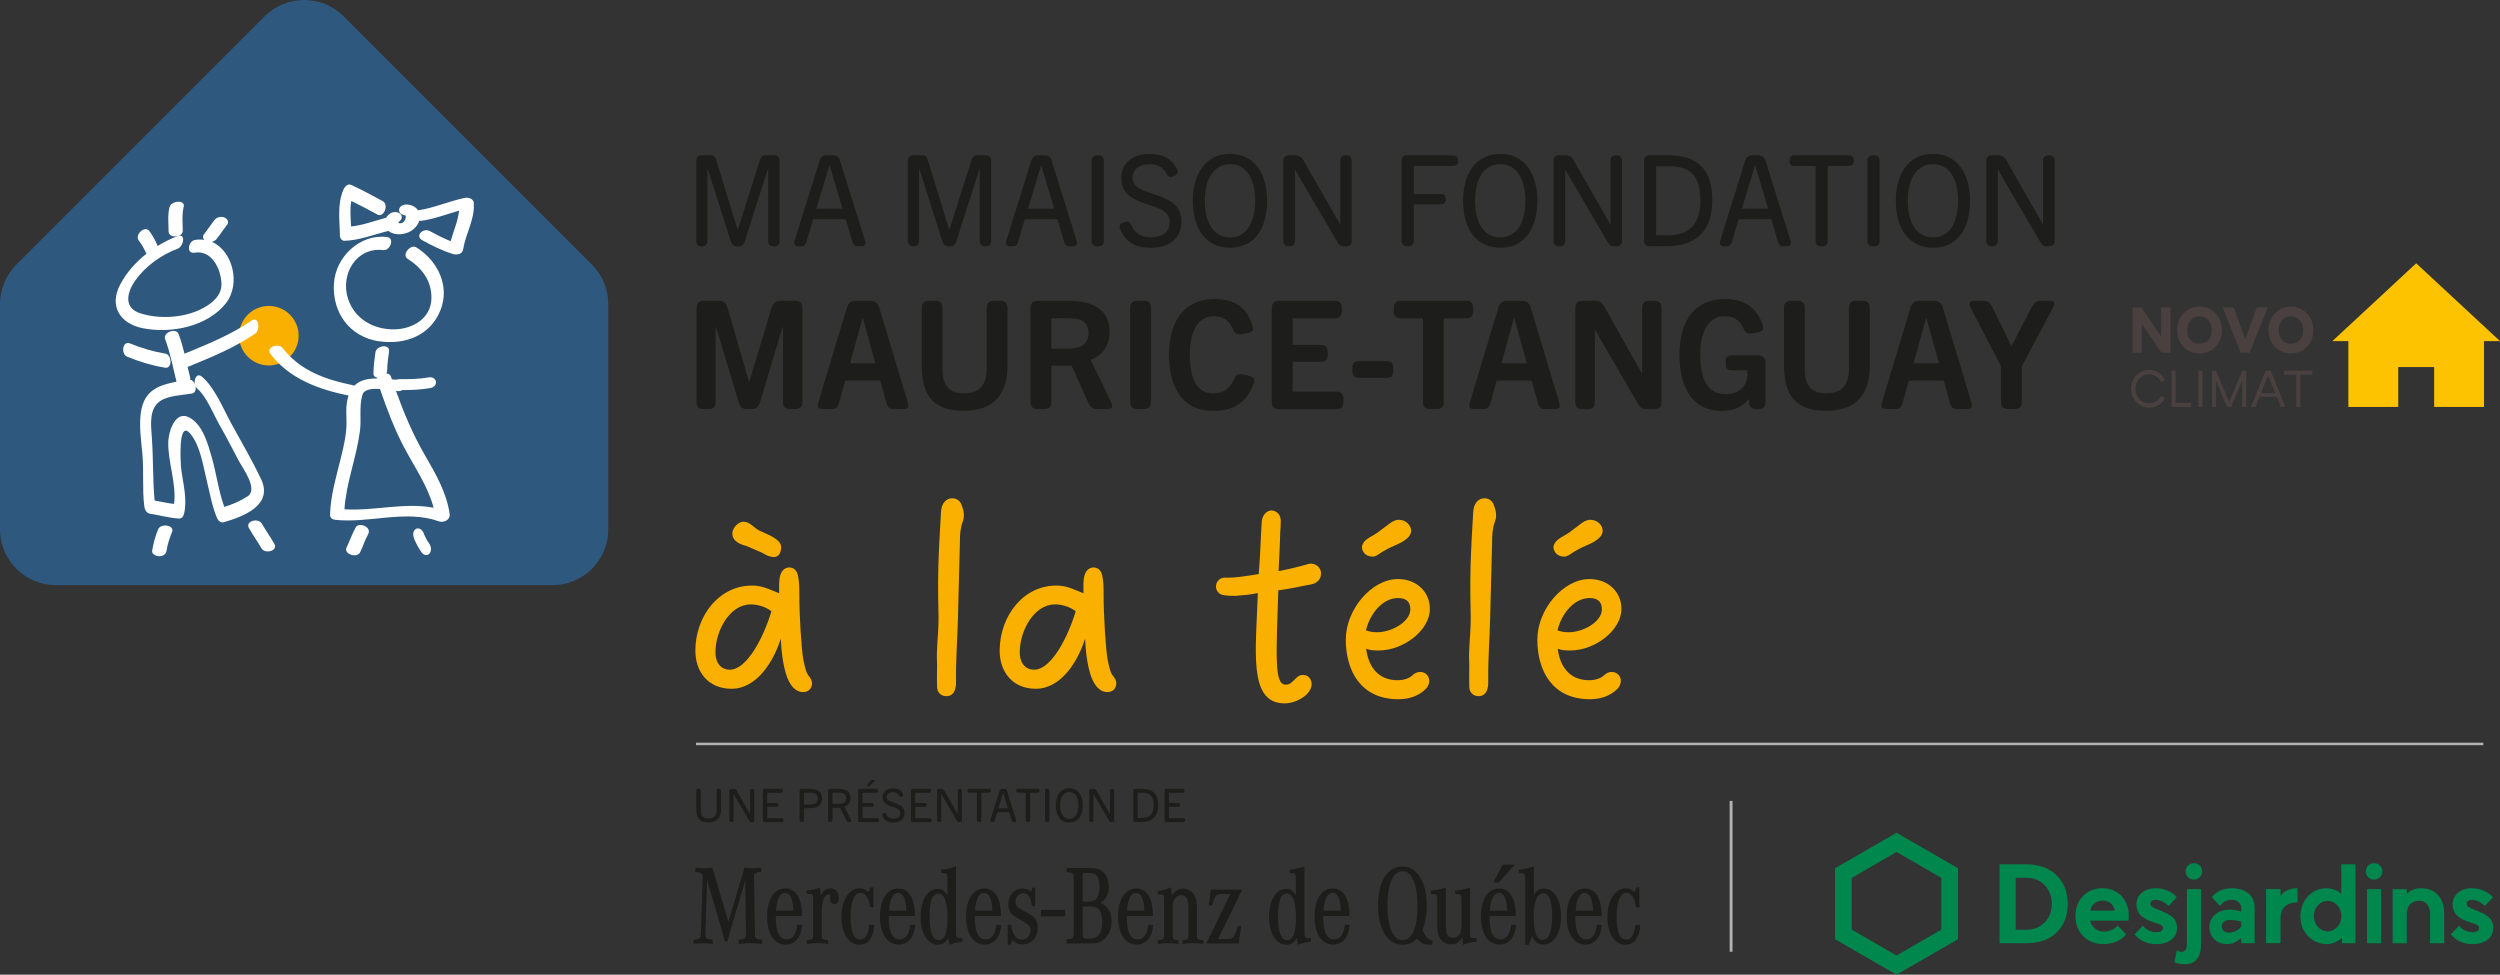 <?xml version="1.0" encoding="UTF-8"?>
<svg id="Calque_1" data-name="Calque 1" xmlns="http://www.w3.org/2000/svg" viewBox="0 0 503.8 196.42">
  <rect x="0" y="0" width="503.8" height="196.42" fill="#333333" stroke="none"/>
  <g>
    <path d="M158.07,134.63c-.33-1.55-.61-3.22-.72-5.94-1.33,4.28-4.67,10.11-9.94,10.11-4.67,0-7.28-3.39-7.28-7.67,0-7.11,5-13.5,12-13.11,1.72,.11,3.17,.83,4.89,1.55,0-1.17-.11-2.78,.28-3.83,.33-.89,.94-1.39,1.89-1.39,.89,.11,1.39,.67,1.61,1.61,.28,1.28,.28,2.5,.28,3.78,0,4.55,.44,11.11,.78,13,.39,2,.61,2.94,1.28,3.67,.33,.44,.5,.89,.5,1.28,0,.94-.61,1.78-1.78,1.78-2.06,0-3.22-2.28-3.78-4.83Zm-2.61-11.44c-1.11-.89-2.72-1.39-4.17-1.39-4.28,0-7.11,5.39-7.11,9.61,0,2.44,1.33,3.55,2.89,3.55,3.5,0,6.83-6.61,8.39-11.78Zm-1.83-11.78c-1.11-.5-2.17-.94-3.22-1.39-2.11-.5-2.83-1.5-2.83-2.44,0-1.28,1.28-2.5,2.33-2.44,1.33,.05,2.06,1.33,3.22,1.83,1.78,.83,4.5,1.78,4.28,3.5-.11,1.33-.72,1.78-1.5,1.78-.72,0-1.61-.39-2.28-.83Z" style="fill: #f9b000;"/>
    <path d="M188.84,138.46c-.06-1.61,0-3.28,0-4.55-.17-3.39,.22-5.33,.28-8.33,.06-1.72-.06-3.44-.06-5.17-.06-4.05,.06-8.05,.28-12.11,.11-1.67,.17-3.33,.28-4.94,.06-.67,.11-1.28,.44-1.83,.44-.72,1.11-1.17,2-1.11,.83,.06,1.44,.56,1.72,1.33,.44,1.11,.67,2.28,.22,3.39-.5,1.33-.56,2.72-.56,4.11-.11,5.05-.28,10.11-.39,15.16-.11,4.61-.44,8.11-.39,12.77,0,.5,0,1-.11,1.44-.22,1.11-.94,1.72-1.89,1.67-1,0-1.78-.72-1.83-1.83Z" style="fill: #f9b000;"/>
    <path d="M219.39,134.63c-.33-1.55-.61-3.22-.72-5.94-1.33,4.28-4.67,10.11-9.94,10.11-4.67,0-7.28-3.39-7.28-7.67,0-7.11,5-13.5,12-13.11,1.72,.11,3.17,.83,4.89,1.55,0-1.17-.11-2.78,.28-3.83,.33-.89,.94-1.39,1.89-1.39,.89,.11,1.39,.67,1.61,1.61,.28,1.28,.28,2.5,.28,3.78,0,4.55,.44,11.11,.78,13,.39,2,.61,2.94,1.28,3.67,.33,.44,.5,.89,.5,1.28,0,.94-.61,1.78-1.78,1.78-2.05,0-3.22-2.28-3.78-4.83Zm-2.61-11.44c-1.11-.89-2.72-1.39-4.17-1.39-4.28,0-7.11,5.39-7.11,9.61,0,2.44,1.33,3.55,2.89,3.55,3.5,0,6.83-6.61,8.39-11.78Z" style="fill: #f9b000;"/>
    <path d="M253.49,119.52c-1.61,.33-3,.44-4.5,.56-.94,0-1.83,0-2.72-.22-.78-.22-1.33-1.06-1.22-1.89,.11-.89,.89-1.61,1.78-1.56,2.22,.06,4.28-.33,6.83-.72,.33-3.89,.39-7.33,.61-10.61,.11-1.22,.94-2.17,1.94-2.22,1.11,.06,1.94,.89,1.89,2.22,0,.78-.06,1.5-.11,2.22-.05,2.67-.22,5.22-.33,7.78,1.11-.17,4.05-.83,6.05-1.44,1.22-.33,2.56,.67,2.5,1.94,0,1.06-.61,1.78-1.67,2.11-2.28,.44-4.39,.94-6.94,1.28-.44,13.55-.78,18.94,1.44,19,.94,.06,1.39-.61,2.11-1.28,.44-.5,1-.72,1.5-.67,1.11,0,1.72,1.06,1.67,1.89-.06,2.17-3.28,3.94-5.67,3.83-7.11-.22-5.55-10.61-5.17-22.22Z" style="fill: #f9b000;"/>
    <path d="M271.21,128.85c0-6.05,5.22-12.16,10.5-12.16,3.78,0,6.44,2.61,6.44,6,0,4.39-5.39,8.39-10.28,8.39-.83,0-1.72,0-2.55-.33,.39,3.28,2.17,6.33,6.33,6.33,1.17,0,2.33-.33,3.05-1.06,.44-.39,.94-.61,1.5-.61,1.05,0,1.83,.78,1.83,1.83,0,.5-.22,1.06-.67,1.56-1.55,1.55-3.55,2.11-5.55,2.11-7.67,0-10.61-5.83-10.61-12.05Zm3.28-18.27c-.11-.5,.06-.83,.33-1.28,.61-.83,1.44-1.11,2.22-1.61,.44-.28,.72-.44,1.11-.78,1.28-.89,2.33-1.94,3.28-2.11,.17-.05,.33-.05,.5-.05,1.33,0,2.44,1.05,2.44,2.22,0,.45-.22,1-.72,1.44-1.28,1.22-3.06,1.56-4.55,2.5-.56,.28-1.06,.67-1.61,1-.44,.22-.78,.33-1.28,.22-.89-.11-1.55-.72-1.72-1.56Zm9.72,12.22c0-1.78-1.11-2.28-2.5-2.28-3.11,0-5.67,3.22-6.44,6.5,.72,.28,1.44,.39,2.22,.39,3.05,0,6.72-2.17,6.72-4.61Z" style="fill: #f9b000;"/>
    <path d="M296.09,138.46c-.05-1.61,0-3.28,0-4.55-.17-3.39,.22-5.33,.28-8.33,.06-1.72-.06-3.44-.06-5.17-.06-4.05,.06-8.05,.28-12.11,.11-1.67,.17-3.33,.28-4.94,.06-.67,.11-1.28,.44-1.83,.44-.72,1.11-1.17,2-1.11,.83,.06,1.44,.56,1.72,1.33,.44,1.11,.67,2.28,.22,3.39-.5,1.33-.56,2.72-.56,4.11-.11,5.05-.28,10.11-.39,15.16-.11,4.61-.44,8.11-.39,12.77,0,.5,0,1-.11,1.44-.22,1.11-.94,1.72-1.89,1.67-1,0-1.78-.72-1.83-1.83Z" style="fill: #f9b000;"/>
    <path d="M309.81,128.85c0-6.05,5.22-12.16,10.5-12.16,3.78,0,6.44,2.61,6.44,6,0,4.39-5.39,8.39-10.27,8.39-.83,0-1.72,0-2.56-.33,.39,3.28,2.17,6.33,6.33,6.33,1.17,0,2.33-.33,3.05-1.06,.44-.39,.94-.61,1.5-.61,1.05,0,1.83,.78,1.83,1.83,0,.5-.22,1.06-.67,1.56-1.55,1.55-3.55,2.11-5.55,2.11-7.67,0-10.61-5.83-10.61-12.05Zm3.28-18.27c-.11-.5,.06-.83,.33-1.28,.61-.83,1.44-1.11,2.22-1.61,.44-.28,.72-.44,1.11-.78,1.28-.89,2.33-1.94,3.28-2.11,.17-.05,.33-.05,.5-.05,1.33,0,2.44,1.05,2.44,2.22,0,.45-.22,1-.72,1.44-1.28,1.22-3.05,1.56-4.55,2.5-.56,.28-1.06,.67-1.61,1-.44,.22-.78,.33-1.28,.22-.89-.11-1.55-.72-1.72-1.56Zm9.72,12.22c0-1.78-1.11-2.28-2.5-2.28-3.11,0-5.67,3.22-6.44,6.5,.72,.28,1.44,.39,2.22,.39,3.06,0,6.72-2.17,6.72-4.61Z" style="fill: #f9b000;"/>
  </g>
  <g>
    <path d="M122.58,61.29v45.38c0,6.21-5.04,11.25-11.25,11.25H11.25c-6.21,0-11.25-5.04-11.25-11.25V61.29c0-2.98,1.19-5.84,3.29-7.95L53.34,3.29c4.39-4.39,11.52-4.39,15.91,0l50.04,50.04c2.11,2.11,3.29,4.97,3.29,7.95" style="fill: #2e587e;"/>
    <g>
      <path d="M140.32,32.28c0-.54,.43-.97,.97-.97h2.04c.56,0,.82,.38,1,.92l4.31,14.06h.05l4.46-14.06c.15-.54,.41-.92,.99-.92h1.99c.54,0,.97,.43,.97,.97v16.38c0,.54-.43,.97-.97,.97h-.36c-.54,0-.97-.43-.97-.97v-14.64h-.05l-4.69,14.7c-.18,.54-.59,.92-1.15,.92h-.46c-.56,0-.97-.38-1.15-.92l-4.69-14.7h-.05v14.64c0,.54-.43,.97-.97,.97h-.31c-.54,0-.97-.43-.97-.97v-16.38Z" style="fill: #1d1d1b;"/>
      <path d="M160.07,48.71l5.15-16.48c.15-.54,.69-.92,1.25-.92h1.51c.56,0,1.07,.38,1.25,.92l5.15,16.48c.03,.08,.03,.13,.03,.21,0,.38-.31,.71-.71,.71h-.92c-.56,0-.84-.38-1-.92l-1.35-4.54h-6.56l-1.35,4.54c-.15,.54-.46,.92-1,.92h-.77c-.41,0-.71-.33-.71-.71,0-.08,0-.13,.03-.21Zm9.72-6.66l-2.6-8.7h-.05l-2.63,8.7h5.28Z" style="fill: #1d1d1b;"/>
      <path d="M182.96,32.28c0-.54,.43-.97,.97-.97h2.04c.56,0,.82,.38,1,.92l4.31,14.06h.05l4.46-14.06c.15-.54,.41-.92,.99-.92h1.99c.54,0,.97,.43,.97,.97v16.38c0,.54-.43,.97-.97,.97h-.36c-.54,0-.97-.43-.97-.97v-14.64h-.05l-4.69,14.7c-.18,.54-.59,.92-1.15,.92h-.46c-.56,0-.97-.38-1.15-.92l-4.69-14.7h-.05v14.64c0,.54-.43,.97-.97,.97h-.31c-.54,0-.97-.43-.97-.97v-16.38Z" style="fill: #1d1d1b;"/>
      <path d="M202.72,48.71l5.15-16.48c.15-.54,.69-.92,1.25-.92h1.51c.56,0,1.07,.38,1.25,.92l5.15,16.48c.03,.08,.03,.13,.03,.21,0,.38-.31,.71-.71,.71h-.92c-.56,0-.84-.38-1-.92l-1.35-4.54h-6.56l-1.35,4.54c-.15,.54-.46,.92-.99,.92h-.77c-.41,0-.71-.33-.71-.71,0-.08,0-.13,.03-.21Zm9.72-6.66l-2.6-8.7h-.05l-2.63,8.7h5.28Z" style="fill: #1d1d1b;"/>
      <path d="M219.99,32.28c0-.54,.43-.97,.97-.97h.51c.54,0,.97,.43,.97,.97v16.38c0,.54-.43,.97-.97,.97h-.51c-.54,0-.97-.43-.97-.97v-16.38Z" style="fill: #1d1d1b;"/>
      <path d="M225.61,45.75c0-.36,.23-.74,.61-.87l.66-.2c.48-.15,.82,.1,1.07,.64,.74,1.68,1.94,2.5,4.03,2.5,2.22,0,3.75-1.07,3.75-3.06,0-4.59-9.77-2.37-9.77-8.85,0-3.09,2.4-4.9,5.69-4.9,2.81,0,4.64,1.12,5.61,3.21,.05,.13,.08,.23,.08,.36,0,.36-.23,.71-.59,.84l-.54,.2c-.48,.18-.84-.1-1.12-.61-.74-1.3-1.76-1.91-3.44-1.91-2.02,0-3.42,1-3.42,2.76,0,4.16,9.85,2.17,9.85,8.75,0,3.52-2.55,5.33-6.2,5.33-3.14,0-5.03-1.17-6.2-3.85-.05-.1-.08-.23-.08-.33Z" style="fill: #1d1d1b;"/>
      <path d="M240.38,40.47c0-5.46,2.58-9.46,7.5-9.46s7.47,4,7.47,9.46c0,5.84-2.78,9.46-7.47,9.46s-7.5-3.62-7.5-9.46Zm12.55,0c0-4.67-1.94-7.4-5.05-7.4s-5.08,2.73-5.08,7.4,1.94,7.37,5.08,7.37,5.05-2.73,5.05-7.37Z" style="fill: #1d1d1b;"/>
      <path d="M258.63,32.28c0-.54,.43-.97,.97-.97h1.53c.59,0,1.15,.33,1.45,.84l7.45,13.04h.05v-12.91c0-.54,.43-.97,.97-.97h.38c.54,0,.97,.43,.97,.97v16.38c0,.54-.43,.97-.97,.97h-.71c-.61,0-.92-.33-1.2-.84l-8.52-14.54h-.05v14.41c0,.54-.43,.97-.97,.97h-.38c-.54,0-.97-.43-.97-.97v-16.38Z" style="fill: #1d1d1b;"/>
      <path d="M282.46,32.28c0-.54,.43-.97,.97-.97h9.41c.54,0,.97,.31,.97,.84v.46c0,.54-.43,.84-.97,.84h-7.93v5.64h5.46c.54,0,.97,.31,.97,.84v.41c0,.54-.43,.84-.97,.84h-5.46v7.47c0,.54-.43,.97-.97,.97h-.51c-.54,0-.97-.43-.97-.97v-16.38Z" style="fill: #1d1d1b;"/>
      <path d="M294.84,40.47c0-5.46,2.58-9.46,7.5-9.46s7.47,4,7.47,9.46c0,5.84-2.78,9.46-7.47,9.46s-7.5-3.62-7.5-9.46Zm12.55,0c0-4.67-1.94-7.4-5.05-7.4s-5.08,2.73-5.08,7.4,1.94,7.37,5.08,7.37,5.05-2.73,5.05-7.37Z" style="fill: #1d1d1b;"/>
      <path d="M313.09,32.28c0-.54,.43-.97,.97-.97h1.53c.59,0,1.15,.33,1.45,.84l7.45,13.04h.05v-12.91c0-.54,.43-.97,.97-.97h.38c.54,0,.97,.43,.97,.97v16.38c0,.54-.43,.97-.97,.97h-.71c-.61,0-.92-.33-1.2-.84l-8.52-14.54h-.05v14.41c0,.54-.43,.97-.97,.97h-.38c-.54,0-.97-.43-.97-.97v-16.38Z" style="fill: #1d1d1b;"/>
      <path d="M331.31,32.28c0-.54,.43-.97,.97-.97h3.96c6.12,0,8.83,3.11,8.83,8.96,0,6.2-3.19,9.36-9.31,9.36h-3.47c-.54,0-.97-.43-.97-.97v-16.38Zm4.67,15.15c4.57,0,6.68-2.32,6.68-7.12s-2.02-6.81-6.2-6.81h-2.71v13.93h2.22Z" style="fill: #1d1d1b;"/>
      <path d="M346.59,48.71l5.15-16.48c.15-.54,.69-.92,1.25-.92h1.5c.56,0,1.07,.38,1.25,.92l5.15,16.48c.03,.08,.03,.13,.03,.21,0,.38-.31,.71-.71,.71h-.92c-.56,0-.84-.38-1-.92l-1.35-4.54h-6.56l-1.35,4.54c-.15,.54-.46,.92-1,.92h-.76c-.41,0-.71-.33-.71-.71,0-.08,0-.13,.03-.21Zm9.72-6.66l-2.6-8.7h-.05l-2.63,8.7h5.28Z" style="fill: #1d1d1b;"/>
      <path d="M365.88,33.45h-4.26c-.54,0-.97-.31-.97-.84v-.46c0-.54,.43-.84,.97-.84h10.97c.54,0,.97,.31,.97,.84v.46c0,.54-.43,.84-.97,.84h-4.26v15.21c0,.54-.43,.97-.97,.97h-.51c-.54,0-.97-.43-.97-.97v-15.21Z" style="fill: #1d1d1b;"/>
      <path d="M376.32,32.28c0-.54,.43-.97,.97-.97h.51c.54,0,.97,.43,.97,.97v16.38c0,.54-.43,.97-.97,.97h-.51c-.54,0-.97-.43-.97-.97v-16.38Z" style="fill: #1d1d1b;"/>
      <path d="M382.04,40.47c0-5.46,2.58-9.46,7.5-9.46s7.47,4,7.47,9.46c0,5.84-2.78,9.46-7.47,9.46s-7.5-3.62-7.5-9.46Zm12.55,0c0-4.67-1.94-7.4-5.05-7.4s-5.08,2.73-5.08,7.4,1.94,7.37,5.08,7.37,5.05-2.73,5.05-7.37Z" style="fill: #1d1d1b;"/>
      <path d="M400.28,32.28c0-.54,.43-.97,.97-.97h1.53c.59,0,1.15,.33,1.45,.84l7.45,13.04h.05v-12.91c0-.54,.43-.97,.97-.97h.38c.54,0,.97,.43,.97,.97v16.38c0,.54-.43,.97-.97,.97h-.71c-.61,0-.92-.33-1.2-.84l-8.52-14.54h-.05v14.41c0,.54-.43,.97-.97,.97h-.38c-.54,0-.97-.43-.97-.97v-16.38Z" style="fill: #1d1d1b;"/>
      <path d="M140.37,62.05c0-1.09,.64-1.43,1.43-1.43h2.98c.85,0,1.52,.3,1.82,1.37l4.34,14.95h.06l4.5-14.95c.33-1.06,1-1.37,1.85-1.37h2.92c.79,0,1.43,.33,1.43,1.43v18.96c0,1.09-.64,1.43-1.43,1.43h-1.06c-.79,0-1.43-.33-1.43-1.43v-15.13h-.06l-4.56,15.19c-.24,.79-.67,1.37-1.52,1.37h-1.25c-.85,0-1.28-.58-1.52-1.37l-4.59-15.19h-.06v15.13c0,1.09-.64,1.43-1.43,1.43h-1c-.79,0-1.43-.33-1.43-1.43v-18.96Z" style="fill: #1d1d1b;"/>
      <path d="M170.66,61.99c.33-1.06,1-1.37,1.85-1.37h2.83c.85,0,1.52,.3,1.85,1.37l5.74,19.08c.36,1.25-.27,1.37-1,1.37h-1.85c-.85,0-1.18-.3-1.49-1.37l-1.21-4.38h-7.05l-1.22,4.38c-.3,1.06-.64,1.37-1.49,1.37h-1.67c-.73,0-1.4-.12-1.03-1.37l5.74-19.08Zm5.74,11.21l-2.52-9.11h-.06l-2.52,9.11h5.1Z" style="fill: #1d1d1b;"/>
      <path d="M185.73,62.05c0-1.09,.64-1.43,1.43-1.43h1.34c.79,0,1.43,.33,1.43,1.43v12.36c0,3.28,1.31,4.86,4.31,4.86s4.59-1.58,4.59-4.86v-12.36c0-1.09,.64-1.43,1.43-1.43h1.34c.79,0,1.43,.33,1.43,1.43v11.57c0,5.77-2.61,9.17-8.87,9.17s-8.42-3.4-8.42-9.17v-11.57Z" style="fill: #1d1d1b;"/>
      <path d="M207.67,62.05c0-1.09,.64-1.43,1.43-1.43h6.02c5.77,0,8.48,2.13,8.48,6.29,0,2.86-1.49,4.68-3.8,5.62l4.16,8.63c.52,1.06-.15,1.28-.82,1.28h-2.1c-.85,0-1.37-.52-1.73-1.31l-3.37-7.44h-4.07v7.32c0,1.09-.64,1.43-1.43,1.43h-1.34c-.79,0-1.43-.33-1.43-1.43v-18.96Zm7.47,8.23c1.58,0,4.22-.3,4.22-3.1s-2.19-3.04-4.01-3.04h-3.49v6.14h3.28Z" style="fill: #1d1d1b;"/>
      <path d="M227.75,62.05c0-1.09,.64-1.43,1.43-1.43h1.34c.79,0,1.43,.33,1.43,1.43v18.96c0,1.09-.64,1.43-1.43,1.43h-1.34c-.79,0-1.43-.33-1.43-1.43v-18.96Z" style="fill: #1d1d1b;"/>
      <path d="M235.59,71.35c0-7.08,3.52-11.09,9.11-11.09,3.95,0,6.5,1.55,7.66,5.26,.21,.7,.46,1.37-.91,1.61l-1,.18c-1.19,.21-1.61-.12-2.01-1.03-.82-1.85-2.1-2.55-3.8-2.55-3.01,0-4.86,2.73-4.86,7.62,0,5.38,1.61,7.93,4.77,7.93,1.76,0,3.19-.79,4.1-2.79,.46-1,.67-1.31,1.97-1l1.12,.27c1.31,.33,1.15,.94,.88,1.64-1.61,4.25-4.59,5.41-8.2,5.41-5.77,0-8.84-4.22-8.84-11.45Z" style="fill: #1d1d1b;"/>
      <path d="M256.3,62.05c0-1.09,.64-1.43,1.43-1.43h11.24c1.09,0,1.43,.64,1.43,1.43v.67c0,.79-.33,1.43-1.43,1.43h-8.48v5.35h5.65c1.09,0,1.43,.64,1.43,1.43v.55c0,.79-.33,1.43-1.43,1.43h-5.65v6.01h8.81c1.09,0,1.43,.64,1.43,1.43v.67c0,.79-.33,1.43-1.43,1.43h-11.58c-.79,0-1.43-.33-1.43-1.43v-18.96Z" style="fill: #1d1d1b;"/>
      <path d="M272.53,74.84v-.76c0-1.12,.64-1.31,1.43-1.31h5.38c.79,0,1.43,.18,1.43,1.31v.76c0,1.12-.64,1.31-1.43,1.31h-5.38c-.79,0-1.43-.18-1.43-1.31Z" style="fill: #1d1d1b;"/>
      <path d="M286.77,64.15h-4.47c-1.09,0-1.43-.64-1.43-1.43v-.67c0-.79,.33-1.43,1.43-1.43h13.15c1.09,0,1.43,.64,1.43,1.43v.67c0,.79-.33,1.43-1.43,1.43h-4.5v16.86c0,1.09-.64,1.43-1.43,1.43h-1.34c-.79,0-1.43-.33-1.43-1.43v-16.86Z" style="fill: #1d1d1b;"/>
      <path d="M301.94,61.99c.33-1.06,1-1.37,1.85-1.37h2.83c.85,0,1.52,.3,1.85,1.37l5.74,19.08c.36,1.25-.27,1.37-1,1.37h-1.85c-.85,0-1.19-.3-1.49-1.37l-1.21-4.38h-7.05l-1.21,4.38c-.3,1.06-.64,1.37-1.49,1.37h-1.67c-.73,0-1.4-.12-1.03-1.37l5.74-19.08Zm5.74,11.21l-2.52-9.11h-.06l-2.52,9.11h5.1Z" style="fill: #1d1d1b;"/>
      <path d="M317.46,62.05c0-1.09,.64-1.43,1.43-1.43h2.79c.85,0,1.25,.49,1.67,1.25l7.5,13.34h.06v-13.15c0-1.09,.64-1.43,1.43-1.43h1.06c.79,0,1.43,.33,1.43,1.43v18.96c0,1.09-.64,1.43-1.43,1.43h-1.73c-.85,0-1.25-.49-1.67-1.21l-8.54-14.73h-.06v14.52c0,1.09-.64,1.43-1.43,1.43h-1.09c-.79,0-1.43-.33-1.43-1.43v-18.96Z" style="fill: #1d1d1b;"/>
      <path d="M338.45,71.44c0-7.11,3.37-11.18,9.08-11.18,3.86,0,6.38,1.58,7.66,5.1,.24,.7,.24,1.37-.94,1.61l-.91,.18c-1.37,.27-1.67-.27-2.04-1.03-.82-1.76-2.07-2.4-3.77-2.4-3.01,0-4.89,2.73-4.89,7.75s1.52,7.96,5.13,7.96c2.67,0,4.38-1.58,4.38-4.19,0-.18,0-.36-.03-.61h-2.92c-1.09,0-1.43-.33-1.43-1.12v-.79c0-.79,.33-1.12,1.43-1.12h5.17c.79,0,1.43,.64,1.43,1.43v7.99c0,1.09-.64,1.43-1.43,1.43h-.46c-.79,0-1.43-.33-1.43-1.43v-.58h-.06c-1.43,1.67-3.22,2.37-5.5,2.37-5.59,0-8.48-4.34-8.48-11.36Z" style="fill: #1d1d1b;"/>
      <path d="M359.5,62.05c0-1.09,.64-1.43,1.43-1.43h1.34c.79,0,1.43,.33,1.43,1.43v12.36c0,3.28,1.31,4.86,4.31,4.86s4.59-1.58,4.59-4.86v-12.36c0-1.09,.64-1.43,1.43-1.43h1.34c.79,0,1.43,.33,1.43,1.43v11.57c0,5.77-2.61,9.17-8.87,9.17s-8.42-3.4-8.42-9.17v-11.57Z" style="fill: #1d1d1b;"/>
      <path d="M384.99,61.99c.33-1.06,1-1.37,1.85-1.37h2.83c.85,0,1.52,.3,1.85,1.37l5.74,19.08c.36,1.25-.27,1.37-1,1.37h-1.85c-.85,0-1.19-.3-1.49-1.37l-1.21-4.38h-7.05l-1.21,4.38c-.3,1.06-.64,1.37-1.49,1.37h-1.67c-.73,0-1.4-.12-1.03-1.37l5.74-19.08Zm5.74,11.21l-2.52-9.11h-.06l-2.52,9.11h5.1Z" style="fill: #1d1d1b;"/>
      <path d="M403.25,73.81l-6.2-11.94c-.43-.85,.09-1.25,.76-1.25h1.98c.85,0,1.37,.52,1.73,1.28l3.8,7.81h.06l4.04-7.81c.4-.76,.94-1.28,1.79-1.28h1.82c.67,0,1.31,.18,.76,1.25l-6.35,11.94v7.2c0,1.09-.64,1.43-1.43,1.43h-1.34c-.79,0-1.43-.33-1.43-1.43v-7.2Z" style="fill: #1d1d1b;"/>
    </g>
    <g>
      <g>
        <g>
          <polygon points="435.52 67.8 431.55 61.96 429.74 61.96 429.74 71.07 431.61 71.07 431.61 65.23 435.58 71.07 437.39 71.07 437.39 61.96 435.52 61.96 435.52 67.8" style="fill: #49403f;"/>
          <path d="M443.23,61.78c-2.57,0-4.51,2.05-4.51,4.76s1.94,4.68,4.52,4.68,4.53-1.97,4.53-4.68-1.95-4.76-4.55-4.76Zm0,1.98c1.51,0,2.48,1.09,2.48,2.78s-.92,2.71-2.47,2.71-2.46-1.09-2.46-2.71,.98-2.78,2.44-2.78Z" style="fill: #49403f;"/>
          <polygon points="452.46 68.36 450.13 61.96 447.92 61.96 451.56 71.07 453.35 71.07 457 61.96 454.79 61.96 452.46 68.36" style="fill: #49403f;"/>
          <path d="M461.65,61.78c-2.57,0-4.51,2.05-4.51,4.76s1.94,4.68,4.52,4.68,4.53-1.97,4.53-4.68-1.95-4.76-4.55-4.76Zm0,1.98c1.51,0,2.48,1.09,2.48,2.78s-.92,2.71-2.47,2.71-2.46-1.09-2.46-2.71,.98-2.78,2.44-2.78Z" style="fill: #49403f;"/>
        </g>
        <path d="M435.45,77c-.34-.91-1.21-1.6-2.37-1.6-1.54,0-2.75,1.31-2.75,2.94s1.2,2.93,2.75,2.93c1.09,0,2-.63,2.4-1.47l.81,.38c-.55,1.17-1.76,1.97-3.21,1.97-2,0-3.63-1.7-3.63-3.81s1.64-3.8,3.63-3.8c1.8-.01,2.84,1.2,3.19,2.14l-.82,.31Z" style="fill: #49403f;"/>
        <path d="M441.56,81.19v.82h-3.96v-7.31h.82v6.49h3.14Z" style="fill: #49403f;"/>
        <path d="M443.01,82.01v-7.31h.82v7.31h-.82Z" style="fill: #49403f;"/>
        <path d="M452.65,74.71v7.3h-.83v-5.23l-2.2,5.23h-.82l-2.21-5.23v5.23h-.82v-7.31h.82l2.63,6.32,2.62-6.32h.83Z" style="fill: #49403f;"/>
        <path d="M458.8,79.96h-3.46l-.81,2.05h-.93l2.98-7.31h1l2.98,7.31h-.93l-.82-2.05Zm-.29-.73l-1.44-3.59-1.43,3.59h2.87Z" style="fill: #49403f;"/>
        <path d="M466,75.53h-2.44v6.49h-.82v-6.49h-2.45v-.82h5.71v.82Z" style="fill: #49403f;"/>
      </g>
      <polygon points="490.53 73.97 490.53 82.01 500.58 82.01 500.58 68.74 503.8 68.74 486.91 53.06 470.02 68.74 473.24 68.74 473.24 82.01 483.29 82.01 483.29 73.97 490.53 73.97" style="fill: #fdc300;"/>
    </g>
    <line x1="140.25" y1="149.92" x2="500.44" y2="149.92" style="fill: none; stroke: #b3b3b3; stroke-miterlimit: 10; stroke-width: .5px;"/>
    <g>
      <path d="M60.18,67.65c0,3.31-2.69,6-6,6s-6-2.69-6-6,2.69-6,6-6,6,2.69,6,6Z" style="fill: #f9b000;"/>
      <g>
        <path d="M45.54,61.09c3.01-3.85,1.38-10.52-2.84-12.35,.37-.09,.72-.28,.97-.6,.74-.94,1.39-1.96,2.13-2.9,.45-.57-.09-1.25-.65-1.44-.7-.24-1.49-.02-1.95,.56-.74,.94-1.39,1.96-2.13,2.9-.29,.37-.17,.78,.11,1.08-.59-.08-1.21-.1-1.88,.01-1.39,.23-1.85,2.87-.06,2.57,3.47-.58,5.26,3.31,5.39,6.17,.11,2.45-1.88,4.03-3.82,5.06-3.63,1.93-8.77,2.24-12.63,.95-3.33-1.11-2.56-4.21-.98-6.49,2.03-2.92,5.25-5.23,8.56-6.47,1.28-.48,1.74-3.2,.06-2.57-1.4,.52-2.76,1.2-4.05,1.99,0,0,0,0,0,0-.44-1.07-.98-2.06-1.66-2.98-.93-1.26-3,.74-2.17,1.86,.56,.75,1.07,1.57,1.43,2.43,.04,.1,.1,.17,.16,.25-2.18,1.71-4.05,3.81-5.32,6.24-2.26,4.32-.04,7.84,4.51,8.77,5.69,1.17,13.11-.3,16.83-5.05Z" style="fill: #fff;"/>
        <path d="M36.83,46.51c-.01-1.61-.2-3.26,.19-4.84,.37-1.47-2.52-1.26-2.86,.08-.4,1.58-.2,3.23-.19,4.84,.01,1.57,2.87,1.3,2.86-.08Z" style="fill: #fff;"/>
        <path d="M52.63,96.61c-1.78-3.81-3.97-7.52-5.99-11.21-1.66-3.02-3.29-7.18-5.91-9.46-1.02-.89-1.66,.37-1.47,1.44-.19-.44-.52-.8-.95-.88,.03-.15,.04-.31,0-.47-.18-.69-.34-1.39-.5-2.08,4.69-1.94,9.41-3.82,13.61-6.72,1.11-.76,.69-3.59-.66-2.66-4.19,2.89-8.9,4.77-13.58,6.71-.33-1.34-.69-2.67-1.19-3.96-.52-1.36-3.23-.32-2.71,1.04,1.06,2.78,1.56,5.69,2.29,8.56-3.59,.69-6.52,1.73-7.17,6.13-.41,2.75,.04,5.66,.29,8.4,.33,3.51-.05,7.03,.38,10.53,.08,.68,.41,1.43,1.17,1.55,1.95,.3,3.83,.85,5.81,.97,.6,.04,.9-.43,1.03-.95,.7-2.81-.15-6.01-.54-8.81-.13-.93-.77-10.29,1.75-7.41,2.04,2.35,2.62,6.43,3.34,9.35,.64,2.59,1.08,5.33,2.14,7.79,.2,.46,.74,.93,1.28,.78,3.95-1.13,10.03-3.42,7.59-8.64Zm-2.8,3.44c-1.38,.92-3.02,1.6-4.63,2.11-1.15-3.16-1.58-6.71-2.5-9.91-.8-2.77-1.79-6.62-4.53-8.11-2.91-1.58-4.21,2.97-4.26,4.89-.11,3.99,1.7,8.52,1.17,12.52-1.33-.15-2.62-.44-3.93-.69-.39-4.23-.24-8.57-.56-12.82-.18-2.4-.58-5.74,1.72-7.24,1.73-1.12,4.38-1.15,6.36-1.49,.68-.12,.87-.82,.74-1.49,.08,.19,.2,.36,.35,.5,1.92,1.66,3.24,5.16,4.49,7.34,1.34,2.35,2.59,4.75,3.84,7.15,.87,1.66,4.02,5.76,1.77,7.25Z" style="fill: #fff;"/>
        <path d="M31.87,106.67c-.59,1.41-.98,2.85-1.21,4.35-.11,.72,.94,1.08,1.46,1.07,.71,0,1.33-.38,1.44-1.1,.2-1.3,.61-2.56,1.11-3.77,.59-1.42-2.27-1.83-2.81-.55Z" style="fill: #fff;"/>
        <path d="M52.75,105.5c-.69-1.19-3.42-.52-2.57,.95,.8,1.38,1.72,2.69,2.52,4.06,.69,1.19,3.42,.52,2.57-.95-.8-1.38-1.72-2.69-2.52-4.06Z" style="fill: #fff;"/>
        <path d="M33.28,71.25c-2.44-.4-4.78-1.1-7.07-2.04-1.57-.64-1.86,2.15-.59,2.67,2.47,1.01,5.01,1.79,7.64,2.22,1.53,.25,1.4-2.63,.02-2.86Z" style="fill: #fff;"/>
        <path d="M76.39,68.77c5.2,.77,10.35-1.13,12.38-6.28,1.94-4.93-.59-9.95-4.84-12.62-1.24-.78-3.02,1.51-1.81,2.27,2.9,1.83,4.9,4.47,4.82,8.01-.09,4.04-3.78,6.14-7.41,6.22-4.23,.09-8.1-2.11-9.41-6.21-1.57-4.91,1.68-10.41,7.13-9.76,1.36,.16,2.39-2.44,.71-2.64-5.43-.65-10.34,3.99-10.67,9.4-.36,5.87,3.19,10.75,9.11,11.63Z" style="fill: #fff;"/>
        <path d="M95.5,40.93c-.07-.88-1.09-1.2-1.84-1.05-3.19,.66-6.17,2.03-9.4,2.5-.38-.57-1.02-.96-1.78-1.11-.69-.14-1.52-.06-1.93,.6-.35,.57,.04,1.3,.68,1.42,.17,.03,.43,.11,.42,.11,.12,.11,.09,.08,.12,.23,.04,.26-.12,.71-.31,.93-.33,.38-.46,.47-.96,.42-.44-.05-.05-.34,.13-.5,.53-.45,.4-1.2-.17-1.53-.64-.38-1.49-.24-2.04,.22-.26,.22-.46,.46-.62,.71-2.34,.62-4.64,1.51-7.05,1.76-.09-1.71-.27-3.48,.05-5.14,1.79,.87,3.55,1.8,5.29,2.75,1.25,.68,2.33-2.01,1.05-2.71-2.1-1.15-4.21-2.28-6.39-3.29-.68-.31-1.31,.43-1.54,.96-1.28,2.92-.75,6.17-.71,9.25,0,.49,.35,1.08,.91,1.07,3.08-.1,5.93-1.28,8.89-2,.05,.04,.08,.08,.13,.12,1.22,.88,3.17,.64,4.38-.09,.74-.45,1.41-1.21,1.68-2.06,.14,.02,.28,.02,.43,0,2.62-.37,5.08-1.33,7.6-2.05-.23,2.09-1.13,4.11-1.71,6.16-1.44-.59-2.83-1.29-4.19-2.04-1.33-.73-3.13,.97-1.46,1.88,1.93,1.06,3.9,2.04,6,2.71,.87,.28,2.02,.12,2.18-.94,.5-3.16,2.39-6.02,2.13-9.29Z" style="fill: #fff;"/>
        <path d="M79.78,78.78c.18,.02,.34,.04,.48,.04,.29,.01,.58-.07,.84-.21,1.88-.01,3.75-.07,5.61-.41,1.78-.33,1.38-2.47-.4-2.14-1.92,.35-3.86,.35-5.81,.35-.22,0-.42,.04-.6,.11-.31-.02-.62-.05-.92-.07-.06-.17-.12-.34-.17-.51-.15-.43-.51-.65-.94-.7,.09-.18,.15-.38,.16-.6,.01-1.27,.19-2.52,.37-3.77,.24-1.67-2.54-1.25-2.74,.11-.21,1.45-.39,2.9-.4,4.36,0,.46,.38,.7,.79,.77-.02,.05-.04,.1-.06,.16-1.82,0-3.46,.3-4.6,1.46-.12-.05-.24-.1-.4-.13-5.41-1.12-10.55-2.92-14.02-7.46-.83-1.09-3.49-.16-2.47,1.18,3.87,5.06,9.71,7.14,15.74,8.4-.13,.4-.25,.83-.33,1.32-.22,1.35-.08,2.78-.08,4.14,0,2.31-.53,4.63-1.08,6.86-.95,3.9-2.13,7.67-2.24,11.72-.02,.56,.46,.93,.99,.99,6.98,.76,14.18-2.1,20.96,.31,.97,.34,2.31-.31,2.16-1.44-.61-4.44-2.93-8.32-5.13-12.14-2.34-4.06-4.12-8.32-5.69-12.7Zm-10.37,23.85c.36-5.39,2.44-10.46,3.13-15.81,.31-2.4-.2-4.86,.48-7.21,.34-1.18,1.91-1.34,3.55-1.22,1.39,4.04,2.9,8.05,4.9,11.83,2.11,3.98,4.75,7.75,5.91,12.1-5.95-1.13-11.92,.7-17.97,.31Z" style="fill: #fff;"/>
        <path d="M73.65,106.07c-.48-.28-1.59-.48-1.94,.15-.74,1.33-1.22,2.76-1.88,4.13-.62,1.28,2.11,2.24,2.75,.93,.58-1.18,.96-2.46,1.6-3.61,.35-.63,.08-1.24-.53-1.59Z" style="fill: #fff;"/>
        <path d="M85.3,107.28c-.23-.57-.97-1.05-1.54-.66-.63,.43-.55,1.31-.31,1.92,.41,1,.9,1.95,1.55,2.83,.38,.52,1.14,.7,1.57,.15,.46-.58,.31-1.46-.1-2.02-.48-.66-.83-1.38-1.16-2.21Z" style="fill: #fff;"/>
      </g>
    </g>
    <g>
      <path d="M140.32,159.32c0-.19,.16-.35,.35-.35h.19c.19,0,.35,.16,.35,.35v3.87c0,1.22,.45,1.77,1.55,1.77s1.67-.56,1.67-1.77v-3.87c0-.19,.16-.35,.35-.35h.18c.2,0,.35,.16,.35,.35v3.71c0,1.7-.75,2.72-2.56,2.72s-2.43-1.02-2.43-2.72v-3.71Z" style="fill: #1d1d1b;"/>
      <path d="M146.99,159.32c0-.19,.16-.35,.35-.35h.56c.21,0,.42,.12,.53,.31l2.71,4.75h.02v-4.7c0-.19,.16-.35,.35-.35h.14c.19,0,.35,.16,.35,.35v5.97c0,.2-.16,.35-.35,.35h-.26c-.22,0-.33-.12-.44-.31l-3.1-5.3h-.02v5.25c0,.2-.16,.35-.35,.35h-.14c-.2,0-.35-.16-.35-.35v-5.97Z" style="fill: #1d1d1b;"/>
      <path d="M153.72,159.32c0-.19,.16-.35,.35-.35h3.32c.2,0,.35,.11,.35,.31v.17c0,.2-.16,.31-.35,.31h-2.78v2.05h1.9c.2,0,.35,.11,.35,.31v.15c0,.2-.16,.31-.35,.31h-1.9v2.3h2.93c.19,0,.35,.11,.35,.31v.17c0,.2-.16,.31-.35,.31h-3.47c-.2,0-.35-.16-.35-.35v-5.97Z" style="fill: #1d1d1b;"/>
      <path d="M161.14,159.32c0-.19,.16-.35,.35-.35h1.7c1.65,0,2.48,.62,2.48,1.93s-.85,1.97-2.56,1.97h-1.09v2.42c0,.2-.16,.35-.35,.35h-.19c-.2,0-.35-.16-.35-.35v-5.97Zm2.04,2.79c.71,0,1.61-.12,1.61-1.21,0-.79-.52-1.15-1.52-1.15h-1.24v2.36h1.15Z" style="fill: #1d1d1b;"/>
      <path d="M166.87,159.32c0-.19,.16-.35,.35-.35h1.71c1.73,0,2.49,.64,2.49,1.85,0,.91-.49,1.46-1.28,1.72l1.41,2.79s.03,.08,.03,.1c0,.11-.09,.21-.22,.21h-.39c-.21,0-.33-.13-.42-.32l-1.25-2.55h-1.53v2.52c0,.2-.16,.35-.35,.35h-.19c-.2,0-.35-.16-.35-.35v-5.97Zm2.09,2.68c.58,0,1.57-.09,1.57-1.13s-.81-1.12-1.52-1.12h-1.25v2.25h1.2Z" style="fill: #1d1d1b;"/>
      <path d="M172.93,159.32c0-.19,.16-.35,.35-.35h3.32c.2,0,.35,.11,.35,.31v.17c0,.2-.16,.31-.35,.31h-2.78v2.05h1.9c.2,0,.35,.11,.35,.31v.15c0,.2-.16,.31-.35,.31h-1.9v2.3h2.93c.19,0,.35,.11,.35,.31v.17c0,.2-.16,.31-.35,.31h-3.47c-.2,0-.35-.16-.35-.35v-5.97Zm1.77-.98s0-.07,.04-.1l.6-.78c.13-.17,.26-.28,.47-.28h.35c.08,0,.15,.07,.15,.15,0,.04-.02,.07-.05,.1l-.85,.84c-.14,.14-.25,.22-.45,.22h-.11c-.09,0-.16-.07-.16-.15Z" style="fill: #1d1d1b;"/>
      <path d="M177.74,164.23c0-.13,.08-.27,.22-.32l.24-.07c.18-.06,.3,.04,.39,.23,.27,.61,.71,.91,1.47,.91,.81,0,1.37-.39,1.37-1.11,0-1.67-3.56-.86-3.56-3.22,0-1.12,.87-1.78,2.07-1.78,1.02,0,1.69,.41,2.04,1.17,.02,.05,.03,.08,.03,.13,0,.13-.08,.26-.21,.31l-.2,.07c-.18,.07-.31-.04-.41-.22-.27-.47-.64-.7-1.25-.7-.73,0-1.25,.36-1.25,1,0,1.51,3.59,.79,3.59,3.19,0,1.28-.93,1.94-2.26,1.94-1.14,0-1.83-.43-2.26-1.4-.02-.04-.03-.08-.03-.12Z" style="fill: #1d1d1b;"/>
      <path d="M183.56,159.32c0-.19,.16-.35,.35-.35h3.32c.2,0,.35,.11,.35,.31v.17c0,.2-.16,.31-.35,.31h-2.78v2.05h1.9c.2,0,.35,.11,.35,.31v.15c0,.2-.16,.31-.35,.31h-1.9v2.3h2.93c.19,0,.35,.11,.35,.31v.17c0,.2-.16,.31-.35,.31h-3.47c-.2,0-.35-.16-.35-.35v-5.97Z" style="fill: #1d1d1b;"/>
      <path d="M188.84,159.32c0-.19,.16-.35,.35-.35h.56c.21,0,.42,.12,.53,.31l2.71,4.75h.02v-4.7c0-.19,.16-.35,.35-.35h.14c.19,0,.35,.16,.35,.35v5.97c0,.2-.16,.35-.35,.35h-.26c-.22,0-.33-.12-.44-.31l-3.1-5.3h-.02v5.25c0,.2-.16,.35-.35,.35h-.14c-.2,0-.35-.16-.35-.35v-5.97Z" style="fill: #1d1d1b;"/>
      <path d="M196.86,159.75h-1.55c-.2,0-.35-.11-.35-.31v-.17c0-.2,.16-.31,.35-.31h4c.2,0,.35,.11,.35,.31v.17c0,.2-.16,.31-.35,.31h-1.55v5.54c0,.2-.16,.35-.35,.35h-.19c-.19,0-.35-.16-.35-.35v-5.54Z" style="fill: #1d1d1b;"/>
      <path d="M199.57,165.31l1.88-6c.06-.19,.25-.33,.46-.33h.55c.2,0,.39,.14,.46,.33l1.88,6s0,.05,0,.08c0,.14-.11,.26-.26,.26h-.33c-.2,0-.31-.14-.36-.33l-.49-1.65h-2.39l-.49,1.65c-.06,.2-.17,.33-.36,.33h-.28c-.15,0-.26-.12-.26-.26,0-.03,0-.05,0-.08Zm3.54-2.42l-.95-3.17h-.02l-.96,3.17h1.92Z" style="fill: #1d1d1b;"/>
      <path d="M206.69,159.75h-1.55c-.2,0-.35-.11-.35-.31v-.17c0-.2,.16-.31,.35-.31h4c.2,0,.35,.11,.35,.31v.17c0,.2-.16,.31-.35,.31h-1.55v5.54c0,.2-.16,.35-.35,.35h-.19c-.19,0-.35-.16-.35-.35v-5.54Z" style="fill: #1d1d1b;"/>
      <path d="M210.59,159.32c0-.19,.16-.35,.35-.35h.19c.19,0,.35,.16,.35,.35v5.97c0,.2-.16,.35-.35,.35h-.19c-.2,0-.35-.16-.35-.35v-5.97Z" style="fill: #1d1d1b;"/>
      <path d="M212.76,162.31c0-1.99,.94-3.45,2.73-3.45s2.72,1.46,2.72,3.45c0,2.13-1.01,3.45-2.72,3.45s-2.73-1.32-2.73-3.45Zm4.57,0c0-1.7-.71-2.7-1.84-2.7s-1.85,1-1.85,2.7,.71,2.69,1.85,2.69,1.84-.99,1.84-2.69Z" style="fill: #1d1d1b;"/>
      <path d="M219.51,159.32c0-.19,.16-.35,.35-.35h.56c.21,0,.42,.12,.53,.31l2.71,4.75h.02v-4.7c0-.19,.16-.35,.35-.35h.14c.19,0,.35,.16,.35,.35v5.97c0,.2-.16,.35-.35,.35h-.26c-.22,0-.33-.12-.44-.31l-3.1-5.3h-.02v5.25c0,.2-.16,.35-.35,.35h-.14c-.2,0-.35-.16-.35-.35v-5.97Z" style="fill: #1d1d1b;"/>
      <path d="M228.38,159.32c0-.19,.16-.35,.35-.35h1.44c2.23,0,3.22,1.13,3.22,3.26,0,2.26-1.16,3.41-3.39,3.41h-1.26c-.2,0-.35-.16-.35-.35v-5.97Zm1.7,5.52c1.66,0,2.43-.85,2.43-2.59s-.73-2.48-2.26-2.48h-.98v5.07h.81Z" style="fill: #1d1d1b;"/>
      <path d="M234.67,159.32c0-.19,.16-.35,.35-.35h3.32c.2,0,.35,.11,.35,.31v.17c0,.2-.16,.31-.35,.31h-2.78v2.05h1.9c.2,0,.35,.11,.35,.31v.15c0,.2-.16,.31-.35,.31h-1.9v2.3h2.93c.19,0,.35,.11,.35,.31v.17c0,.2-.16,.31-.35,.31h-3.47c-.2,0-.35-.16-.35-.35v-5.97Z" style="fill: #1d1d1b;"/>
    </g>
    <g>
      <path d="M142,188.03v.18c0,.98,.23,1.18,1.47,1.3v.54c-.86-.09-1.25-.11-1.75-.11s-.91,.02-1.81,.11v-.54c1.25-.11,1.43-.29,1.48-1.47l.36-10.99,.02-.13c.04-.56-.13-.96-.45-1.12-.25-.13-.52-.2-1.04-.22v-.56c.68,.07,.98,.09,1.47,.09,.63,0,1.02-.02,1.7-.11l3.33,11.31,3.36-11.31c.79,.09,1.22,.11,1.72,.11,.45,0,.75-.02,1.41-.09v.54c-1.2,.11-1.54,.4-1.48,1.32l.02,.18,.18,10.99c0,1.16,.21,1.39,1.48,1.47v.54c-1.09-.11-1.61-.16-2.23-.16-.66,0-1.16,.04-2.25,.16v-.54c1.22-.09,1.48-.34,1.48-1.39v-.11l-.14-11.58-2.97,9.97c-.05,.22-.13,.47-.29,1.03-.16,.54-.18,.58-.61,2.12h-.27l-.43-1.59c-.16-.54-.32-1.1-.48-1.65l-2.91-9.92-.36,11.64Z" style="fill: #1d1d1b; stroke: #1d1d1b; stroke-miterlimit: 10; stroke-width: .3px;"/>
      <path d="M161.5,186.54c-.21,2.3-1.39,3.66-3.18,3.66-2.2,0-3.59-2.12-3.59-5.52s1.41-5.48,3.5-5.48,3.2,1.9,3.25,5.25h-5.31c.04,1.68,.13,2.48,.34,3.2,.38,1.21,1.05,1.81,2.02,1.81,1.25,0,2.06-1.03,2.27-2.93h.7Zm-1.45-2.88c-.09-2.61-.7-3.87-1.84-3.87s-1.82,1.3-2,3.87h3.84Z" style="fill: #1d1d1b; stroke: #1d1d1b; stroke-miterlimit: 10; stroke-width: .3px;"/>
      <path d="M162.74,179.61c.95-.11,1.72-.29,2.36-.54,.11,.87,.14,1.23,.16,2.12,.41-1.3,1.16-2.03,2.09-2.03s1.56,.76,1.56,1.81c0,.65-.29,1.07-.75,1.07-.41,0-.73-.31-.73-.74q0-.11,.07-.47c.02-.07,.02-.13,.02-.2,0-.31-.23-.54-.54-.54-.95,0-1.54,1.41-1.54,3.62v4.67c0,.96,.2,1.14,1.29,1.21v.45c-.95-.11-1.41-.13-2-.13s-1.07,.02-2,.13v-.45c1.09-.07,1.29-.25,1.29-1.21v-6.95c0-1.39-.02-1.43-1.27-1.45v-.38Z" style="fill: #1d1d1b; stroke: #1d1d1b; stroke-miterlimit: 10; stroke-width: .3px;"/>
      <path d="M175.86,182.65h-.39c-.14-.78-.23-1.14-.43-1.59-.34-.8-.97-1.3-1.64-1.3-1.36,0-2.13,1.83-2.13,5.01s.7,4.72,2.07,4.72c1.11,0,1.77-.98,1.98-2.95h.72c-.21,2.39-1.23,3.69-2.84,3.69-2.09,0-3.49-2.19-3.49-5.43s1.45-5.63,3.54-5.63c.75,0,1.25,.27,1.82,.94l.46-1.14h.32v3.69Z" style="fill: #1d1d1b; stroke: #1d1d1b; stroke-miterlimit: 10; stroke-width: .3px;"/>
      <path d="M184.26,186.54c-.21,2.3-1.39,3.66-3.18,3.66-2.2,0-3.59-2.12-3.59-5.52s1.41-5.48,3.5-5.48,3.2,1.9,3.25,5.25h-5.31c.04,1.68,.13,2.48,.34,3.2,.38,1.21,1.05,1.81,2.02,1.81,1.25,0,2.06-1.03,2.27-2.93h.7Zm-1.45-2.88c-.09-2.61-.7-3.87-1.84-3.87s-1.82,1.3-2,3.87h3.84Z" style="fill: #1d1d1b; stroke: #1d1d1b; stroke-miterlimit: 10; stroke-width: .3px;"/>
      <path d="M193.81,189.62c-1.25,.2-1.63,.29-2.36,.58-.16-.83-.18-.96-.23-1.79-.52,1.25-1.22,1.83-2.22,1.83-1.95,0-3.33-2.26-3.33-5.48s1.34-5.48,3.25-5.48c.97,0,1.48,.4,2.15,1.74v-3.93c0-1.14-.14-1.3-1.27-1.3v-.4c.82-.07,1.91-.31,2.7-.58v12.89c0,1.34,.11,1.47,1.31,1.52v.38Zm-6.63-4.87c0,3.17,.68,4.87,1.98,4.87s1.93-1.61,1.93-4.67c0-3.33-.68-5.03-2-5.03s-1.91,1.61-1.91,4.83Z" style="fill: #1d1d1b; stroke: #1d1d1b; stroke-miterlimit: 10; stroke-width: .3px;"/>
      <path d="M201.6,186.54c-.21,2.3-1.39,3.66-3.18,3.66-2.2,0-3.59-2.12-3.59-5.52s1.41-5.48,3.5-5.48,3.2,1.9,3.25,5.25h-5.31c.04,1.68,.13,2.48,.34,3.2,.38,1.21,1.05,1.81,2.02,1.81,1.25,0,2.06-1.03,2.27-2.93h.7Zm-1.45-2.88c-.09-2.61-.7-3.87-1.84-3.87s-1.82,1.3-2,3.87h3.84Z" style="fill: #1d1d1b; stroke: #1d1d1b; stroke-miterlimit: 10; stroke-width: .3px;"/>
      <path d="M203.25,186.51h.39c.11,.72,.21,1.1,.39,1.56,.36,.87,1.09,1.43,1.93,1.43,1.04,0,1.84-.87,1.84-2.01,0-.69-.27-1.14-1-1.61-.02-.02-.61-.36-1.72-1.01-1.31-.74-1.72-1.39-1.72-2.68,0-1.74,1.09-2.97,2.68-2.97,.68,0,1.2,.2,1.82,.72l.3-.92h.3v3.46h-.39c-.16-1.79-.77-2.64-1.88-2.64-.95,0-1.68,.8-1.68,1.83,0,.72,.27,1.12,1,1.59,.25,.16,.39,.22,1.64,.92,1.34,.74,1.82,1.47,1.82,2.77,0,1.88-1.2,3.22-2.86,3.22-.8,0-1.48-.29-2.16-.92l-.43,.98h-.3v-3.73Z" style="fill: #1d1d1b; stroke: #1d1d1b; stroke-miterlimit: 10; stroke-width: .3px;"/>
      <path d="M209.92,183.5h4.59v1.01h-4.59v-1.01Z" style="fill: #1d1d1b; stroke: #1d1d1b; stroke-miterlimit: 10; stroke-width: .3px;"/>
      <path d="M219.78,175.07c1.16,0,1.86,.22,2.47,.8,.66,.67,1.05,1.7,1.05,2.84,0,1.56-.66,2.68-1.95,3.31,1.61,.4,2.52,1.74,2.52,3.69,0,1.41-.57,2.77-1.48,3.49-.72,.58-1.47,.78-2.81,.78h-4.51v-.54c1.32-.13,1.47-.29,1.47-1.5v-10.84c0-1.21-.18-1.39-1.47-1.5v-.54h4.7Zm-.52,6.77c.98,0,1.47-.18,1.86-.74,.39-.54,.59-1.32,.59-2.35,0-2.08-.64-2.99-2.15-2.99h-1.52v6.08h1.22Zm-1.22,6.3c0,.96,.16,1.14,1.09,1.14h.66c1.59,0,2.49-1.25,2.49-3.49,0-1.05-.23-1.99-.64-2.53-.39-.51-.97-.74-1.9-.74h-1.7v5.61Z" style="fill: #1d1d1b; stroke: #1d1d1b; stroke-miterlimit: 10; stroke-width: .3px;"/>
      <path d="M232.23,186.54c-.21,2.3-1.39,3.66-3.18,3.66-2.2,0-3.59-2.12-3.59-5.52s1.41-5.48,3.5-5.48,3.2,1.9,3.25,5.25h-5.31c.04,1.68,.13,2.48,.34,3.2,.38,1.21,1.05,1.81,2.02,1.81,1.25,0,2.06-1.03,2.27-2.93h.7Zm-1.45-2.88c-.09-2.61-.7-3.87-1.84-3.87s-1.82,1.3-2,3.87h3.84Z" style="fill: #1d1d1b; stroke: #1d1d1b; stroke-miterlimit: 10; stroke-width: .3px;"/>
      <path d="M233.48,179.7c1-.18,1.77-.38,2.36-.67,.09,.38,.16,1.12,.2,1.94,.66-1.21,1.38-1.74,2.41-1.74,.95,0,1.77,.54,2.22,1.45,.27,.54,.39,1.3,.39,2.35v5.36c0,.96,.2,1.14,1.29,1.21v.45c-.89-.11-1.34-.13-1.97-.13-.59,0-1.05,.02-1.93,.13v-.45c.95-.04,1.18-.27,1.18-1.16v-5.48c0-1.03-.07-1.52-.29-1.94-.27-.51-.73-.78-1.31-.78-.63,0-1.18,.36-1.52,.96-.25,.42-.34,.92-.34,1.85v5.39c0,.89,.23,1.12,1.16,1.16v.45c-.88-.11-1.34-.13-1.93-.13s-1.05,.02-1.95,.13v-.45c1.11-.07,1.29-.25,1.29-1.21v-6.91c0-1.27-.07-1.36-1.04-1.39h-.23v-.4Z" style="fill: #1d1d1b; stroke: #1d1d1b; stroke-miterlimit: 10; stroke-width: .3px;"/>
      <path d="M248.17,180.01h-1.98c-1.16,0-1.45,.31-2.07,2.32h-.38l.41-2.91h5.94l-4.86,9.97h2.09c.93,0,1.25-.2,1.7-1.07,.21-.47,.38-.89,.55-1.56h.38l-.46,3.22h-6.15l4.84-9.97Z" style="fill: #1d1d1b; stroke: #1d1d1b; stroke-miterlimit: 10; stroke-width: .3px;"/>
      <path d="M264.03,189.62c-1.25,.2-1.63,.29-2.36,.58-.16-.83-.18-.96-.23-1.79-.52,1.25-1.22,1.83-2.22,1.83-1.95,0-3.33-2.26-3.33-5.48s1.34-5.48,3.25-5.48c.97,0,1.48,.4,2.15,1.74v-3.93c0-1.14-.14-1.3-1.27-1.3v-.4c.82-.07,1.91-.31,2.7-.58v12.89c0,1.34,.11,1.47,1.31,1.52v.38Zm-6.63-4.87c0,3.17,.68,4.87,1.98,4.87s1.93-1.61,1.93-4.67c0-3.33-.68-5.03-2-5.03s-1.91,1.61-1.91,4.83Z" style="fill: #1d1d1b; stroke: #1d1d1b; stroke-miterlimit: 10; stroke-width: .3px;"/>
      <path d="M271.83,186.54c-.21,2.3-1.39,3.66-3.18,3.66-2.2,0-3.59-2.12-3.59-5.52s1.41-5.48,3.5-5.48,3.2,1.9,3.25,5.25h-5.31c.04,1.68,.13,2.48,.34,3.2,.38,1.21,1.05,1.81,2.02,1.81,1.25,0,2.06-1.03,2.27-2.93h.7Zm-1.45-2.88c-.09-2.61-.7-3.87-1.84-3.87s-1.82,1.3-2,3.87h3.84Z" style="fill: #1d1d1b; stroke: #1d1d1b; stroke-miterlimit: 10; stroke-width: .3px;"/>
      <path d="M288.51,190.22h-.59c-.97,0-1.39-.25-2.38-1.32-.8,.92-1.73,1.34-2.88,1.34-2.93,0-4.81-3.04-4.81-7.78s1.88-7.69,4.76-7.69,4.77,3.04,4.77,7.75c0,1.88-.29,3.46-.91,4.89,.86,1.65,1.34,2.17,2.04,2.21v.58Zm-9.06-7.8c0,4.54,1.18,7.2,3.22,7.2s3.13-2.59,3.13-7.06-1.14-7.15-3.15-7.15-3.2,2.59-3.2,7.02Z" style="fill: #1d1d1b; stroke: #1d1d1b; stroke-miterlimit: 10; stroke-width: .3px;"/>
      <path d="M291.22,186.49c0,1.9,.46,2.66,1.61,2.66,1.25,0,1.84-.96,1.84-2.97v-4.85c0-1.16-.13-1.3-1.27-1.32v-.38c.88-.09,1.84-.29,2.7-.58v9.07c0,1.01,.09,1.07,1.32,1.1v.4c-.98,.11-1.79,.31-2.47,.58-.04-.4-.09-1.1-.11-2.03-.59,1.41-1.31,1.99-2.43,1.99-.95,0-1.75-.49-2.2-1.32-.3-.54-.43-1.27-.43-2.37v-5.14c0-1.16-.13-1.3-1.27-1.32v-.38c.89-.09,1.84-.29,2.7-.58v7.44Z" style="fill: #1d1d1b; stroke: #1d1d1b; stroke-miterlimit: 10; stroke-width: .3px;"/>
      <path d="M305.35,186.54c-.21,2.3-1.39,3.66-3.18,3.66-2.2,0-3.59-2.12-3.59-5.52s1.41-5.48,3.5-5.48,3.2,1.9,3.25,5.25h-5.31c.04,1.68,.13,2.48,.34,3.2,.38,1.21,1.05,1.81,2.02,1.81,1.25,0,2.06-1.03,2.27-2.93h.7Zm-1.45-2.88c-.09-2.61-.7-3.87-1.84-3.87s-1.82,1.3-2,3.87h3.84Zm-.97-9.27h1.98l-2.93,3.29h-.8l1.75-3.29Z" style="fill: #1d1d1b; stroke: #1d1d1b; stroke-miterlimit: 10; stroke-width: .3px;"/>
      <path d="M307.51,177.1c0-1.16-.14-1.3-1.27-1.3v-.4c.8-.07,1.91-.31,2.7-.58v6.15c.66-1.32,1.2-1.74,2.2-1.74,1.95,0,3.31,2.26,3.31,5.48s-1.39,5.48-3.4,5.48c-1.09,0-1.81-.6-2.32-1.94l-.77,1.99h-.45v-13.12Zm1.41,7.67c0,3.2,.66,4.78,1.98,4.78s2.04-1.7,2.04-4.89-.66-4.8-1.97-4.8-2.06,1.72-2.06,4.92Z" style="fill: #1d1d1b; stroke: #1d1d1b; stroke-miterlimit: 10; stroke-width: .3px;"/>
      <path d="M322.64,186.54c-.21,2.3-1.39,3.66-3.18,3.66-2.2,0-3.59-2.12-3.59-5.52s1.41-5.48,3.5-5.48,3.2,1.9,3.25,5.25h-5.31c.04,1.68,.13,2.48,.34,3.2,.38,1.21,1.05,1.81,2.02,1.81,1.25,0,2.06-1.03,2.27-2.93h.7Zm-1.45-2.88c-.09-2.61-.7-3.87-1.84-3.87s-1.82,1.3-2,3.87h3.84Z" style="fill: #1d1d1b; stroke: #1d1d1b; stroke-miterlimit: 10; stroke-width: .3px;"/>
      <path d="M330.22,182.65h-.39c-.14-.78-.23-1.14-.43-1.59-.34-.8-.97-1.3-1.64-1.3-1.36,0-2.13,1.83-2.13,5.01s.7,4.72,2.07,4.72c1.11,0,1.77-.98,1.98-2.95h.72c-.21,2.39-1.23,3.69-2.84,3.69-2.09,0-3.49-2.19-3.49-5.43s1.45-5.63,3.54-5.63c.75,0,1.25,.27,1.82,.94l.46-1.14h.32v3.69Z" style="fill: #1d1d1b; stroke: #1d1d1b; stroke-miterlimit: 10; stroke-width: .3px;"/>
    </g>
    <line x1="348.85" y1="161.4" x2="348.85" y2="191.79" style="fill: none; stroke: #b3b3b3; stroke-miterlimit: 10; stroke-width: .57px;"/>
    <g>
      <path d="M408.44,174.18h-5.48s0,15.89,0,15.89h5.55c4.97,0,8.18-3.11,8.18-7.92s-3.31-7.97-8.25-7.97Zm-.15,13.19h-2.09v-10.47h2.24c2.92,0,5.04,2.21,5.04,5.26s-2.13,5.21-5.19,5.21Z" style="fill: #00874e;"/>
      <path d="M369.8,174.97v14.3l12.39,7.15,12.39-7.15v-14.3l-12.39-7.15-12.39,7.15Zm21.42,1.94v10.43l-9.03,5.22-9.03-5.22v-10.43l9.03-5.22,9.03,5.22Z" style="fill: #00874e;"/>
      <path d="M480.08,175.6c0,.91-.74,1.66-1.66,1.66s-1.66-.74-1.66-1.66,.74-1.66,1.66-1.66,1.66,.74,1.66,1.66Zm-.24,3.58h-2.84v10.89h2.84v-10.89Z" style="fill: #00874e;"/>
      <path d="M434.96,183.33c-1.22-.47-1.59-.7-1.59-1.21s.39-.78,1.05-.78c1.08,0,1.89,.59,2.6,1.23l1.65-1.76c-1.06-1.14-2.63-1.82-4.22-1.82-2.3,0-3.91,1.34-3.91,3.25,0,2.18,1.68,3.02,3.33,3.57,.2,.07,.38,.12,.55,.18,.94,.3,1.45,.46,1.45,1.02,0,.32-.17,.85-1.33,.85-1.07,0-2.13-.52-2.71-1.33l-1.67,1.78c1.16,1.31,2.58,1.95,4.34,1.95,2.6,0,4.21-1.26,4.21-3.29s-1.42-2.73-3.76-3.63Z" style="fill: #00874e;"/>
      <path d="M498.68,183.33c-1.22-.47-1.59-.7-1.59-1.21s.39-.78,1.05-.78c1.08,0,1.89,.59,2.6,1.23l1.65-1.76c-1.06-1.14-2.63-1.82-4.22-1.82-2.3,0-3.91,1.34-3.91,3.25,0,2.18,1.68,3.02,3.33,3.57,.2,.07,.38,.12,.55,.18,.94,.3,1.45,.46,1.45,1.02,0,.32-.17,.85-1.33,.85-1.07,0-2.13-.52-2.71-1.33l-1.67,1.78c1.16,1.31,2.58,1.95,4.34,1.95,2.6,0,4.21-1.26,4.21-3.29s-1.42-2.73-3.76-3.63Z" style="fill: #00874e;"/>
      <path d="M443.78,175.6c0,.91-.74,1.66-1.66,1.66s-1.66-.74-1.66-1.66,.74-1.66,1.66-1.66,1.66,.74,1.66,1.66Zm-3.37,18.7c1.87,0,3.14-1.29,3.14-3.85v-11.27h-2.85v11.15c0,.99-.4,1.48-1.08,1.48-.33,0-.65-.1-.95-.27l-.48,2.37c.7,.28,1.28,.38,2.22,.38h0Z" style="fill: #00874e;"/>
      <path d="M452.78,179.78c-.76-.5-1.82-.79-2.91-.79-1.79,0-3.26,.64-4.14,1.82,.19,.21,1.42,1.51,1.66,1.76,.45-.62,.87-.95,1.5-1.14,.23-.07,.49-.11,.76-.11,.35,0,.69,.06,.95,.17,.67,.29,1.06,.84,1.06,1.53v.71c-.08-.04-.97-.42-2.41-.42-2.29,0-4.02,1.51-4.02,3.52s1.49,3.42,3.53,3.42c1.28,0,2.07-.56,2.77-1.14h.12v.96h2.7v-7.12c0-1.41-.53-2.47-1.57-3.16Zm-1.12,6.73c0,.55-1.16,1.43-2.53,1.43-.85,0-1.4-.56-1.4-1.25,0-.45,.25-1.3,1.72-1.3,1.09,0,2.21,.34,2.21,.34v.78Z" style="fill: #00874e;"/>
      <path d="M459.64,180.45h-.07v-1.28h-2.9v10.89h2.9v-4.9c0-1.97,.97-3.3,3.42-3.3v-2.87c-1.46,.02-2.65,.47-3.35,1.46Z" style="fill: #00874e;"/>
      <path d="M471.84,189.11h.13v.96h2.7v-15.89h-2.85v5.9h-.11c-.56-.68-1.9-1.08-2.81-1.08-3.45,0-5.32,2.9-5.32,5.63,0,2.08,.9,3.39,1.65,4.13,.98,.96,2.31,1.5,3.67,1.5,.65,0,1.68-.19,2.93-1.14Zm-2.76-1.43c-1.56,0-2.79-1.35-2.79-3.06s1.22-3.07,2.77-3.07c1.73,0,2.79,1.6,2.79,3.07,0,1.69-1.25,3.06-2.78,3.06Z" style="fill: #00874e;"/>
      <path d="M485.12,180.07h-.11v-.89h-2.85v10.89h2.85v-5.67c0-2.5,1.55-2.88,2.48-2.88,1.64,0,2.22,1.36,2.22,2.64v5.91h2.85v-5.87c0-3.26-1.74-5.2-4.66-5.2-2.02,0-2.76,1.05-2.78,1.08Z" style="fill: #00874e;"/>
      <path d="M428.99,184.5c-.02-3.26-2.21-5.51-5.35-5.51s-5.4,2.36-5.4,5.62,2.31,5.64,5.61,5.64c1.93,0,3.61-.71,4.61-1.95-.2-.22-1.47-1.56-1.7-1.78-.52,.6-1.49,1.22-2.69,1.22-1.44,0-2.53-.81-2.88-2.21h7.73c.05-.21,.07-.68,.07-1.03Zm-7.78-1c.32-1.3,1.27-2.02,2.54-2.02s2.12,.7,2.44,2.02h-4.98Z" style="fill: #00874e;"/>
    </g>
  </g>
</svg>